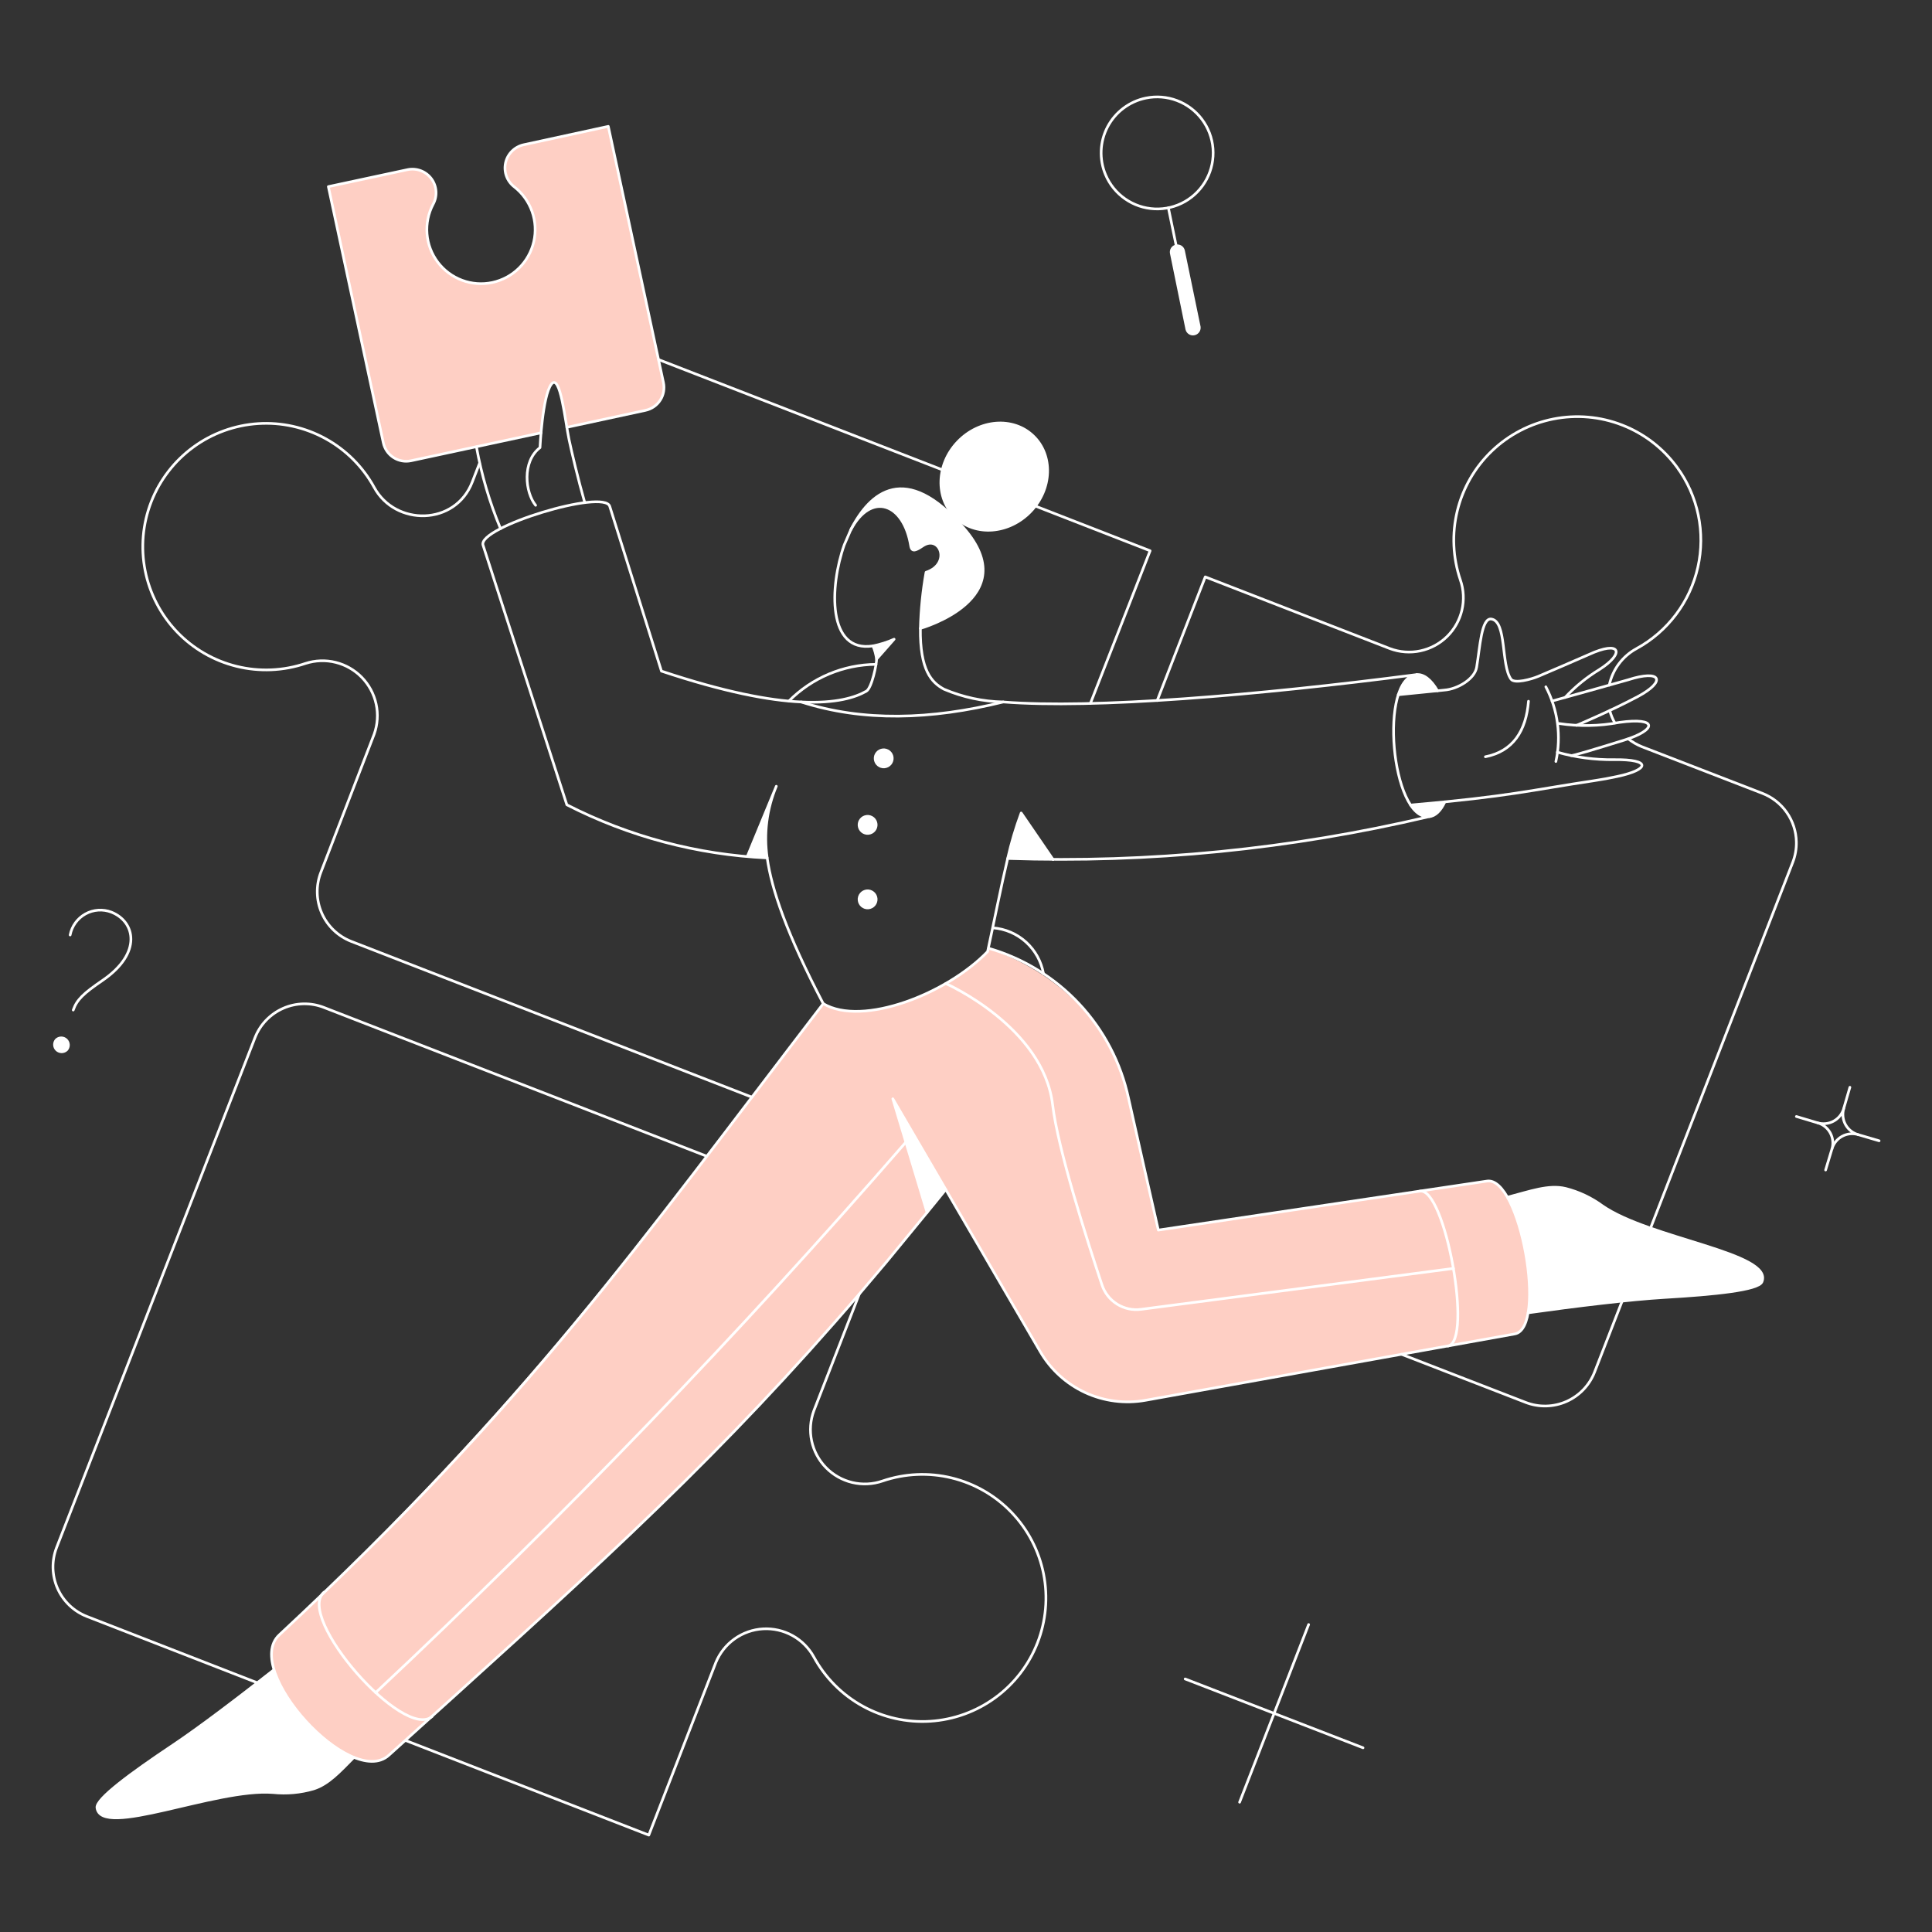 <svg width="558" height="558" viewBox="0 0 558 558" fill="none" xmlns="http://www.w3.org/2000/svg">
<rect x="0" y="0" width="558" height="558" fill="#333333" stroke="none"/>
<path d="M429.381 341.139L334.549 355.275C329.974 334.788 327.542 324.577 325.943 317.243C319.253 286.773 292.777 276.318 285.446 274.003C284.524 279.528 252.344 298.663 237.74 289.915C184.276 359.719 151.302 405.338 80.646 472.213C69.78 482.287 101.427 516.885 112.345 506.969C180.342 446.041 216.492 412.695 267.776 350.272L257.863 317.36L300.376 390.4C303.397 395.58 307.934 399.709 313.376 402.229C318.819 404.746 324.903 405.533 330.807 404.483L437.349 385.284C446.898 383.727 439.161 339.374 429.381 341.139Z" fill="#FECFC4"/>
<path d="M191.619 110.494L175.69 36.498L151.163 41.773C149.891 42.069 148.729 42.72 147.813 43.651C146.897 44.582 146.264 45.754 145.988 47.03C145.711 48.306 145.803 49.635 146.253 50.861C146.702 52.088 147.49 53.161 148.526 53.957C150.887 55.776 152.679 58.233 153.691 61.037C154.703 63.841 154.893 66.875 154.238 69.784C153.582 72.692 152.11 75.352 149.993 77.451C147.877 79.55 145.204 81.001 142.291 81.632C139.377 82.263 136.344 82.048 133.549 81.013C130.753 79.978 128.312 78.165 126.512 75.789C124.712 73.413 123.629 70.572 123.39 67.6C123.151 64.629 123.766 61.651 125.163 59.018C125.773 57.867 126.044 56.566 125.944 55.267C125.844 53.969 125.377 52.725 124.598 51.681C123.819 50.637 122.76 49.836 121.543 49.37C120.326 48.905 119.003 48.794 117.726 49.052L94.834 53.957L110.772 127.952C111.149 129.701 112.206 131.228 113.71 132.197C115.213 133.167 117.04 133.499 118.789 133.121L156.393 125.052C156.746 121.237 157.431 113.437 159.241 111.021C161.299 108.281 162.775 117.406 163.778 123.416L186.458 118.511C188.205 118.131 189.73 117.074 190.697 115.57C191.665 114.067 191.996 112.241 191.619 110.494Z" fill="#FECFC4"/>
<path d="M258.232 184.65L253.183 190.4C252.992 189.078 252.642 187.785 252.139 186.549C254.224 186.107 256.264 185.471 258.232 184.65Z" fill="white"/>
<path d="M294.94 234.811C293.351 239.098 292.047 243.486 291.036 247.944C297.577 248.205 297.999 248.364 304.223 248.364L294.94 234.811Z" fill="white"/>
<path d="M273.171 343.566C271.377 345.834 269.531 348.049 267.791 350.264L257.877 317.351L273.171 343.566Z" fill="white"/>
<path d="M278.272 152.426C261.511 133.227 251.27 142.088 245.687 153.059C251.595 141.877 260.928 145.253 263.038 157.595C263.248 159.019 264.04 158.913 264.198 158.808C265.043 158.584 265.833 158.189 266.519 157.648C271.424 154.219 274.8 162.817 267.468 165.296C266.515 170.626 265.969 176.02 265.833 181.433C265.833 181.433 296.259 172.955 278.272 152.426Z" fill="white"/>
<path d="M297.683 147.732C291.459 154.219 281.715 154.997 275.899 149.42C270.083 143.842 270.414 134.071 276.638 127.583C282.861 121.096 292.605 120.318 298.421 125.895C304.237 131.472 303.907 141.244 297.683 147.732Z" fill="white"/>
<path d="M79.124 482.279C47.072 507.469 27.49 517.901 28.009 522.099C29.119 531.118 62.24 516.349 78.852 517.721C82.786 518.134 86.764 517.776 90.561 516.666C94.834 515.347 98.057 511.76 102.165 507.594C91.617 502.297 83.407 493.278 79.124 482.279Z" fill="white"/>
<path d="M462.774 348.26C451.09 340.159 446.118 342.986 435.402 345.781C440.419 356.15 442.481 367.701 441.363 379.166C454.915 377.27 470.95 375.315 480.866 374.724C495.265 373.891 507.868 372.617 508.873 370.241C512.466 361.921 476.377 357.857 462.774 348.26Z" fill="white"/>
<path d="M415.19 199.519L404.011 200.629C406.542 193.353 411.339 192.82 415.19 199.519Z" fill="white"/>
<path d="M417.303 231.594C414.824 237.079 410.868 237.29 407.492 232.385L417.303 231.594Z" fill="white"/>
<path d="M344.939 96.519C344.704 96.57 344.46 96.573 344.224 96.528C343.987 96.483 343.761 96.392 343.56 96.26C343.359 96.127 343.186 95.956 343.052 95.756C342.917 95.556 342.824 95.332 342.777 95.095L338.293 73.164C338.197 72.696 338.29 72.209 338.551 71.808C338.813 71.408 339.222 71.127 339.69 71.027C340.159 70.931 340.646 71.024 341.047 71.286C341.447 71.548 341.728 71.958 341.827 72.426L346.311 94.357C346.371 94.59 346.383 94.832 346.346 95.07C346.31 95.308 346.225 95.535 346.097 95.739C345.969 95.943 345.8 96.118 345.601 96.252C345.401 96.386 345.176 96.477 344.939 96.519Z" fill="white"/>
<path d="M224.159 227.11L215.831 247.414C217.73 247.573 219.681 247.678 221.58 247.784C220.525 240.788 221.413 233.634 224.159 227.11Z" fill="white"/>
<path d="M19.517 303.479C19.056 303.919 18.443 304.165 17.806 304.164C17.168 304.163 16.556 303.915 16.097 303.474C15.638 303.029 15.37 302.425 15.349 301.786C15.328 301.148 15.555 300.527 15.983 300.053C16.444 299.613 17.057 299.368 17.694 299.369C18.331 299.37 18.944 299.617 19.403 300.059C19.862 300.503 20.13 301.108 20.151 301.746C20.172 302.384 19.945 303.005 19.517 303.479Z" fill="white"/>
<path d="M258.074 218.724C258.114 219.101 258.079 219.482 257.971 219.845C257.863 220.208 257.684 220.546 257.444 220.84C257.204 221.133 256.908 221.376 256.573 221.554C256.239 221.731 255.872 221.841 255.495 221.876C255.117 221.911 254.737 221.871 254.375 221.757C254.013 221.644 253.678 221.46 253.388 221.215C253.098 220.971 252.86 220.672 252.687 220.334C252.514 219.997 252.41 219.629 252.38 219.251C252.322 218.502 252.56 217.761 253.045 217.186C253.529 216.612 254.219 216.251 254.967 216.182C255.715 216.112 256.46 216.34 257.042 216.816C257.623 217.292 257.994 217.977 258.074 218.724Z" fill="white"/>
<path d="M253.432 237.976C253.467 238.35 253.427 238.727 253.316 239.085C253.205 239.444 253.024 239.778 252.784 240.066C252.543 240.355 252.249 240.594 251.916 240.769C251.584 240.944 251.22 241.052 250.846 241.086C250.472 241.121 250.095 241.081 249.737 240.97C249.378 240.858 249.044 240.677 248.756 240.437C248.467 240.197 248.228 239.903 248.053 239.57C247.878 239.238 247.77 238.874 247.736 238.5C247.666 237.745 247.9 236.993 248.385 236.409C248.87 235.826 249.566 235.459 250.322 235.39C251.077 235.32 251.829 235.553 252.413 236.038C252.996 236.523 253.363 237.22 253.432 237.976Z" fill="white"/>
<path d="M253.432 259.493C253.467 259.867 253.427 260.244 253.316 260.603C253.205 260.962 253.024 261.295 252.784 261.584C252.543 261.873 252.249 262.111 251.916 262.286C251.584 262.461 251.22 262.569 250.846 262.603C250.472 262.638 250.095 262.598 249.737 262.487C249.378 262.376 249.044 262.195 248.756 261.955C248.467 261.715 248.228 261.42 248.053 261.088C247.878 260.755 247.77 260.392 247.736 260.018C247.666 259.262 247.9 258.51 248.385 257.927C248.87 257.343 249.566 256.977 250.322 256.907C251.077 256.837 251.829 257.071 252.413 257.556C252.996 258.041 253.363 258.737 253.432 259.493Z" fill="white"/>
<path d="M117.156 502.688L187.391 530.01L206.745 480.169C207.872 477.425 209.753 475.055 212.17 473.335C214.587 471.614 217.442 470.613 220.404 470.448C223.366 470.282 226.315 470.959 228.909 472.399C231.502 473.839 233.635 475.985 235.061 478.587C238.313 484.557 243.203 489.475 249.155 492.761C255.107 496.046 261.874 497.564 268.659 497.134C275.444 496.701 281.964 494.34 287.452 490.328C292.941 486.317 297.17 480.822 299.643 474.489C302.115 468.155 302.726 461.246 301.404 454.577C300.081 447.907 296.881 441.754 292.179 436.842C287.477 431.931 281.469 428.465 274.863 426.853C268.258 425.241 261.329 425.55 254.893 427.743C252.081 428.711 249.053 428.861 246.159 428.175C243.266 427.489 240.627 425.995 238.549 423.868C236.471 421.74 235.041 419.067 234.423 416.158C233.806 413.249 234.027 410.225 235.061 407.437L248.142 373.846" stroke="white" stroke-width="0.769" stroke-linecap="round" stroke-linejoin="round"/>
<path d="M74.316 486.024L25.108 466.869C21.307 465.387 18.249 462.458 16.605 458.724C15.792 456.875 15.351 454.883 15.307 452.863C15.264 450.843 15.619 448.834 16.352 446.951L73.631 299.737C74.363 297.852 75.461 296.13 76.86 294.669C78.259 293.209 79.932 292.038 81.784 291.225C83.636 290.412 85.63 289.972 87.652 289.93C89.674 289.888 91.684 290.245 93.568 290.981L204.055 333.913" stroke="white" stroke-width="0.769" stroke-linecap="round" stroke-linejoin="round"/>
<path d="M464.929 205.221C465.257 206.478 465.753 207.686 466.406 208.807" stroke="white" stroke-width="0.769" stroke-linecap="round" stroke-linejoin="round"/>
<path d="M464.782 197.892C465.249 195.671 466.192 193.577 467.547 191.756C468.902 189.934 470.636 188.429 472.63 187.343C477.093 184.911 480.986 181.553 484.046 177.494C487.107 173.436 489.265 168.77 490.376 163.81C491.488 158.849 491.526 153.709 490.49 148.732C489.454 143.756 487.366 139.058 484.367 134.954C480.355 129.466 474.858 125.239 468.525 122.77C462.191 120.3 455.284 119.691 448.617 121.015C441.949 122.338 435.798 125.538 430.887 130.239C425.977 134.939 422.511 140.945 420.898 147.549C419.288 154.153 419.593 161.079 421.786 167.514C422.756 170.326 422.907 173.356 422.222 176.25C421.537 179.145 420.044 181.786 417.917 183.865C415.788 185.943 413.113 187.373 410.203 187.989C407.293 188.604 404.267 188.381 401.48 187.343L348.104 166.617L334.224 202.323" stroke="white" stroke-width="0.769" stroke-linecap="round" stroke-linejoin="round"/>
<path d="M404.802 391.152L440.613 405.033C442.498 405.768 444.508 406.125 446.53 406.083C448.552 406.041 450.546 405.601 452.398 404.788C454.249 403.975 455.922 402.805 457.321 401.344C458.719 399.884 459.816 398.162 460.548 396.277L468.632 375.479M470.306 213.419C471.511 214.357 472.843 215.123 474.262 215.687L509.021 229.137C511.86 230.239 514.309 232.16 516.054 234.656C517.8 237.152 518.765 240.11 518.826 243.156C518.867 245.178 518.51 247.188 517.774 249.071L476.719 354.681" stroke="white" stroke-width="0.769" stroke-linecap="round" stroke-linejoin="round"/>
<path d="M286.773 267.984C290.332 268.256 293.699 269.704 296.343 272.101C298.987 274.499 300.757 277.708 301.375 281.223" stroke="white" stroke-width="0.769" stroke-linecap="round" stroke-linejoin="round"/>
<path d="M227.851 202.478C234.509 195.76 243.553 191.949 253.011 191.876" stroke="white" stroke-width="0.769" stroke-linecap="round" stroke-linejoin="round"/>
<path d="M272.207 135.706L190.194 103.851" stroke="white" stroke-width="0.769" stroke-linecap="round" stroke-linejoin="round"/>
<path d="M314.931 203.164L332.176 159.072L299.265 146.255" stroke="white" stroke-width="0.769" stroke-linecap="round" stroke-linejoin="round"/>
<path d="M217.144 316.876L101.427 271.888C97.627 270.399 94.571 267.465 92.93 263.728C91.289 259.991 91.196 255.755 92.672 251.95L108.073 212.025C109.067 209.235 109.26 206.222 108.63 203.328C107.999 200.433 106.571 197.773 104.507 195.649C102.443 193.525 99.826 192.021 96.951 191.307C94.076 190.594 91.059 190.7 88.241 191.613C81.821 193.781 74.916 194.072 68.336 192.452C61.757 190.832 55.776 187.369 51.096 182.468C46.417 177.567 43.233 171.432 41.919 164.785C40.604 158.137 41.214 151.253 43.676 144.94C46.139 138.627 50.352 133.148 55.82 129.146C61.288 125.144 67.785 122.786 74.547 122.348C81.309 121.91 88.055 123.411 93.994 126.674C99.933 129.937 104.817 134.827 108.073 140.769C114.206 152.032 131.514 151.873 136.389 139.24L138.499 133.807" stroke="white" stroke-width="0.769" stroke-linecap="round" stroke-linejoin="round"/>
<path d="M252.125 186.557C254.226 186.135 256.274 185.483 258.233 184.614L253.183 190.347" stroke="white" stroke-width="0.769" stroke-linecap="round" stroke-linejoin="round"/>
<path d="M289.771 202.742C283.874 202.616 278.055 201.363 272.629 199.05C269.104 197.137 265.67 193.67 265.825 181.433C265.964 176.02 266.511 170.626 267.46 165.296C274.792 162.869 271.483 154.314 266.511 157.648C264.681 158.875 263.354 159.638 263.03 157.648C261.02 145.236 251.587 141.93 245.679 153.112L243.833 157.384C239.558 169.415 238.92 188.628 252.125 186.549C252.642 187.762 252.991 189.039 253.169 190.347C253.238 191.665 251.795 198.73 250.215 199.63C246.992 201.468 241.407 203.217 231.385 202.742" stroke="white" stroke-width="0.769" stroke-linecap="round" stroke-linejoin="round"/>
<path d="M407.41 232.515C436.25 229.991 441.852 228.251 460.432 225.475C462.66 225.146 464.877 224.741 467.078 224.262C476.419 222.285 477.099 219.265 466.181 219.409C460.638 219.482 455.113 218.754 449.778 217.247" stroke="white" stroke-width="0.769" stroke-linecap="round" stroke-linejoin="round"/>
<path d="M453.747 218.204C453.8 218.468 460.712 216.361 469.096 213.763C478.484 210.865 479.062 207.047 467.671 208.646C461.929 209.738 456.044 209.845 450.266 208.963" stroke="white" stroke-width="0.769" stroke-linecap="round" stroke-linejoin="round"/>
<path d="M448.264 202.478C448.264 202.478 468.882 196.771 470.15 196.371C479.866 193.226 481.332 196.743 473.051 201.171C465.456 205.232 455.329 209.499 455.329 209.499" stroke="white" stroke-width="0.769" stroke-linecap="round" stroke-linejoin="round"/>
<path d="M403.847 200.648C403.847 200.648 417.039 199.313 417.145 199.313C420.995 199.049 425.914 196.099 426.48 192.72C427.452 186.924 427.849 178.337 430.753 178.795C435.231 179.506 433.462 192.021 436.396 196.149C437.404 197.567 442.357 196.149 444.255 195.357C449.12 193.294 453.971 191.202 458.81 189.081C468.157 184.769 469.373 188.628 461.975 193.353C458.303 195.579 454.954 198.299 452.023 201.437" stroke="white" stroke-width="0.769" stroke-linecap="round" stroke-linejoin="round"/>
<path d="M446.471 198.364C449.946 204.99 450.972 212.629 449.369 219.937" stroke="white" stroke-width="0.769" stroke-linecap="round" stroke-linejoin="round"/>
<path d="M441.46 202.531C440.774 211.075 437.018 216.983 429.012 218.565" stroke="white" stroke-width="0.769" stroke-linecap="round" stroke-linejoin="round"/>
<path d="M291.037 247.944C292.048 243.485 293.352 239.098 294.94 234.811L304.151 248.261" stroke="white" stroke-width="0.769" stroke-linecap="round" stroke-linejoin="round"/>
<path d="M267.757 350.194L257.863 317.351L273.157 343.565" stroke="white" stroke-width="0.769" stroke-linecap="round" stroke-linejoin="round"/>
<path d="M237.767 289.874C183.337 360.866 152.543 405.218 80.643 472.205C69.816 482.301 101.338 516.846 112.29 506.961L131.167 489.927C182.394 443.62 215.456 412.922 255.959 364.558C255.959 364.558 271.358 345.833 273.151 343.565L300.42 390.347C303.432 395.536 307.968 399.671 313.412 402.193C318.857 404.711 324.946 405.492 330.851 404.43L437.451 385.275C446.998 383.685 439.092 339.432 429.382 341.136L334.549 355.272C334.549 355.272 327.173 322.792 325.943 317.19C323.748 306.996 318.833 297.586 311.72 289.961C304.606 282.336 295.561 276.78 285.543 273.884" stroke="white" stroke-width="0.769" stroke-linecap="round" stroke-linejoin="round"/>
<path d="M245.687 153.059C251.278 142.088 261.511 133.23 278.281 152.426C296.212 172.944 265.833 181.486 265.833 181.486" stroke="white" stroke-width="0.769" stroke-linecap="round" stroke-linejoin="round"/>
<path d="M297.683 147.732C291.459 154.219 281.715 154.997 275.9 149.419C270.084 143.842 270.414 134.071 276.638 127.583C282.862 121.095 292.606 120.318 298.422 125.895C304.237 131.472 303.907 141.244 297.683 147.732Z" stroke="white" stroke-width="0.769" stroke-linecap="round" stroke-linejoin="round"/>
<path d="M102.166 507.594C98.052 511.758 94.826 515.322 90.562 516.666C86.764 517.774 82.789 518.132 78.852 517.721C62.235 516.397 29.128 531.115 28.009 522.099C27.695 519.567 37.872 512.077 49.898 504.054C57.493 498.991 68.992 490.238 79.116 482.273" stroke="white" stroke-width="0.769" stroke-linecap="round" stroke-linejoin="round"/>
<path d="M435.394 345.78C442.093 344.04 447.259 342.097 452.164 343.249C455.987 344.22 459.585 345.916 462.766 348.246C476.413 357.79 512.421 361.893 508.865 370.237C507.855 372.608 495.263 373.88 480.858 374.721C470.942 375.304 454.907 377.253 441.355 379.162" stroke="white" stroke-width="0.769" stroke-linecap="round" stroke-linejoin="round"/>
<path d="M409.169 194.833C411.146 194.669 413.289 196.221 415.19 199.519" stroke="white" stroke-width="0.769" stroke-linecap="round" stroke-linejoin="round"/>
<path d="M417.303 231.593C416.142 234.125 414.56 235.707 412.767 235.866" stroke="white" stroke-width="0.769" stroke-linecap="round" stroke-linejoin="round"/>
<path d="M346.363 94.356C346.418 94.704 346.372 95.061 346.23 95.384C346.089 95.706 345.857 95.981 345.564 96.176C345.27 96.371 344.927 96.478 344.575 96.484C344.222 96.489 343.876 96.394 343.576 96.208C343.176 95.954 342.89 95.555 342.777 95.095L338.293 73.164C338.197 72.695 338.29 72.207 338.552 71.807C338.815 71.406 339.224 71.126 339.693 71.026C340.161 70.93 340.649 71.022 341.049 71.285C341.449 71.547 341.729 71.957 341.827 72.426L346.363 94.356Z" stroke="white" stroke-width="0.769" stroke-linecap="round" stroke-linejoin="round"/>
<path d="M337.45 60.019L340.087 72.784" stroke="white" stroke-width="0.769" stroke-linecap="round" stroke-linejoin="round"/>
<path d="M330.962 28.323C328.618 28.802 326.41 29.794 324.497 31.23C322.583 32.665 321.012 34.507 319.896 36.623C318.781 38.738 318.148 41.075 318.044 43.465C317.941 45.855 318.369 48.238 319.297 50.442C320.485 53.267 322.451 55.696 324.966 57.446C327.481 59.197 330.442 60.197 333.503 60.33C336.565 60.464 339.601 59.725 342.259 58.2C344.916 56.675 347.086 54.426 348.516 51.715C349.945 49.005 350.575 45.944 350.333 42.889C350.09 39.835 348.985 36.912 347.146 34.461C345.307 32.01 342.809 30.132 339.944 29.045C337.079 27.958 333.964 27.708 330.962 28.323Z" stroke="white" stroke-width="0.769" stroke-linecap="round" stroke-linejoin="round"/>
<path d="M525.002 324.313L518.831 322.467" stroke="white" stroke-width="0.769" stroke-linecap="round" stroke-linejoin="round"/>
<path d="M532.492 320.199L534.286 314.028" stroke="white" stroke-width="0.769" stroke-linecap="round" stroke-linejoin="round"/>
<path d="M527.271 337.922L529.117 331.803" stroke="white" stroke-width="0.769" stroke-linecap="round" stroke-linejoin="round"/>
<path d="M536.607 327.689L542.725 329.482" stroke="white" stroke-width="0.769" stroke-linecap="round" stroke-linejoin="round"/>
<path d="M536.617 327.689C535.08 327.238 533.784 326.195 533.013 324.791C532.242 323.386 532.059 321.733 532.503 320.194C532.052 321.731 531.009 323.027 529.605 323.798C528.2 324.569 526.547 324.752 525.008 324.308C526.545 324.76 527.841 325.802 528.612 327.206C529.383 328.611 529.566 330.264 529.122 331.803C529.574 330.266 530.616 328.97 532.02 328.199C533.425 327.428 535.078 327.245 536.617 327.689Z" stroke="white" stroke-width="0.769" stroke-linecap="round" stroke-linejoin="round"/>
<path d="M144.57 152.69C141.402 145.088 139.068 137.165 137.608 129.06" stroke="white" stroke-width="0.769" stroke-linecap="round" stroke-linejoin="round"/>
<path d="M156.279 124.999L118.727 133.069C116.979 133.446 115.152 133.114 113.648 132.144C112.145 131.175 111.088 129.648 110.71 127.9L94.834 53.901L117.725 48.996C119.002 48.733 120.328 48.84 121.546 49.305C122.765 49.771 123.824 50.575 124.6 51.623C125.376 52.67 125.837 53.919 125.927 55.219C126.017 56.52 125.734 57.82 125.11 58.965C123.713 61.595 123.097 64.568 123.333 67.537C123.569 70.505 124.647 73.344 126.442 75.72C128.236 78.096 130.671 79.911 133.461 80.951C136.251 81.99 139.28 82.212 142.192 81.589C145.103 80.966 147.777 79.525 149.898 77.435C152.018 75.345 153.498 72.693 154.164 69.791C154.829 66.889 154.652 63.857 153.653 61.052C152.654 58.247 150.875 55.785 148.526 53.957C147.495 53.163 146.711 52.093 146.265 50.872C145.819 49.65 145.729 48.327 146.005 47.056C146.281 45.786 146.913 44.619 147.826 43.693C148.739 42.767 149.896 42.12 151.163 41.825L175.689 36.498L191.618 110.494C191.996 112.242 191.663 114.069 190.694 115.573C189.725 117.076 188.198 118.133 186.449 118.511L163.716 123.416" stroke="white" stroke-width="0.769" stroke-linecap="round" stroke-linejoin="round"/>
<path d="M154.697 145.938C151.69 142.246 150.688 133.332 155.962 129.282C155.962 129.282 156.665 114.369 159.233 110.982C161.8 107.595 163.238 121.625 164.349 126.95C165.079 130.434 166.986 138.501 168.885 145.147" stroke="white" stroke-width="0.769" stroke-linecap="round" stroke-linejoin="round"/>
<path d="M215.848 247.353L224.212 227.088C221.472 233.611 220.56 240.758 221.575 247.761" stroke="white" stroke-width="0.769" stroke-linecap="round" stroke-linejoin="round"/>
<path d="M409.169 194.833C362.97 200.843 315.772 204.799 289.771 202.742C268.884 207.911 249.266 208.491 231.385 202.742C222.155 202.32 209.232 199.893 191.038 193.828L176.111 146.255C174.529 141.086 137.924 152.268 139.506 157.437L163.716 232.437C181.684 241.629 201.413 246.862 221.575 247.783C222.841 256.855 227.218 269.672 237.767 289.874C249.108 296.625 273.578 286.973 285.238 274.841C287.295 265.347 289.141 255.906 291.04 247.944C331.956 249.332 372.872 245.268 412.717 235.866C401.846 236.804 398.093 195.768 409.169 194.833Z" stroke="white" stroke-width="0.769" stroke-linecap="round" stroke-linejoin="round"/>
<path d="M93.56 459.862C85.279 467.08 116.601 502.891 124.838 495.726" stroke="white" stroke-width="0.769" stroke-linecap="round" stroke-linejoin="round"/>
<path d="M410.077 344.04C417.356 342.721 425.479 387.446 418.2 388.765" stroke="white" stroke-width="0.769" stroke-linecap="round" stroke-linejoin="round"/>
<path d="M377.958 469.198L358.02 520.516" stroke="white" stroke-width="0.769" stroke-linecap="round" stroke-linejoin="round"/>
<path d="M393.673 504.798L342.302 484.916" stroke="white" stroke-width="0.769" stroke-linecap="round" stroke-linejoin="round"/>
<path d="M21.152 291.72C22.207 288.713 24.106 286.92 29.592 283.175C41.204 275.247 39.03 266.155 32.176 263.448C30.965 262.981 29.665 262.785 28.37 262.874C27.074 262.963 25.814 263.335 24.677 263.963C23.541 264.592 22.556 265.462 21.792 266.512C21.028 267.562 20.504 268.767 20.256 270.042" stroke="white" stroke-width="0.769" stroke-linecap="round" stroke-linejoin="round"/>
<path d="M108.495 488.869C162.239 438.521 213.361 385.444 261.658 329.849" stroke="white" stroke-width="0.769" stroke-linecap="round" stroke-linejoin="round"/>
<path d="M273.17 284.072C273.17 284.072 301.381 296.52 304.026 319.145C305.498 331.751 313.837 357.807 318.267 371.096C319.032 373.402 320.578 375.37 322.638 376.66C324.697 377.95 327.143 378.482 329.552 378.163L419.796 366.348" stroke="white" stroke-width="0.769" stroke-linecap="round" stroke-linejoin="round"/>
</svg>
